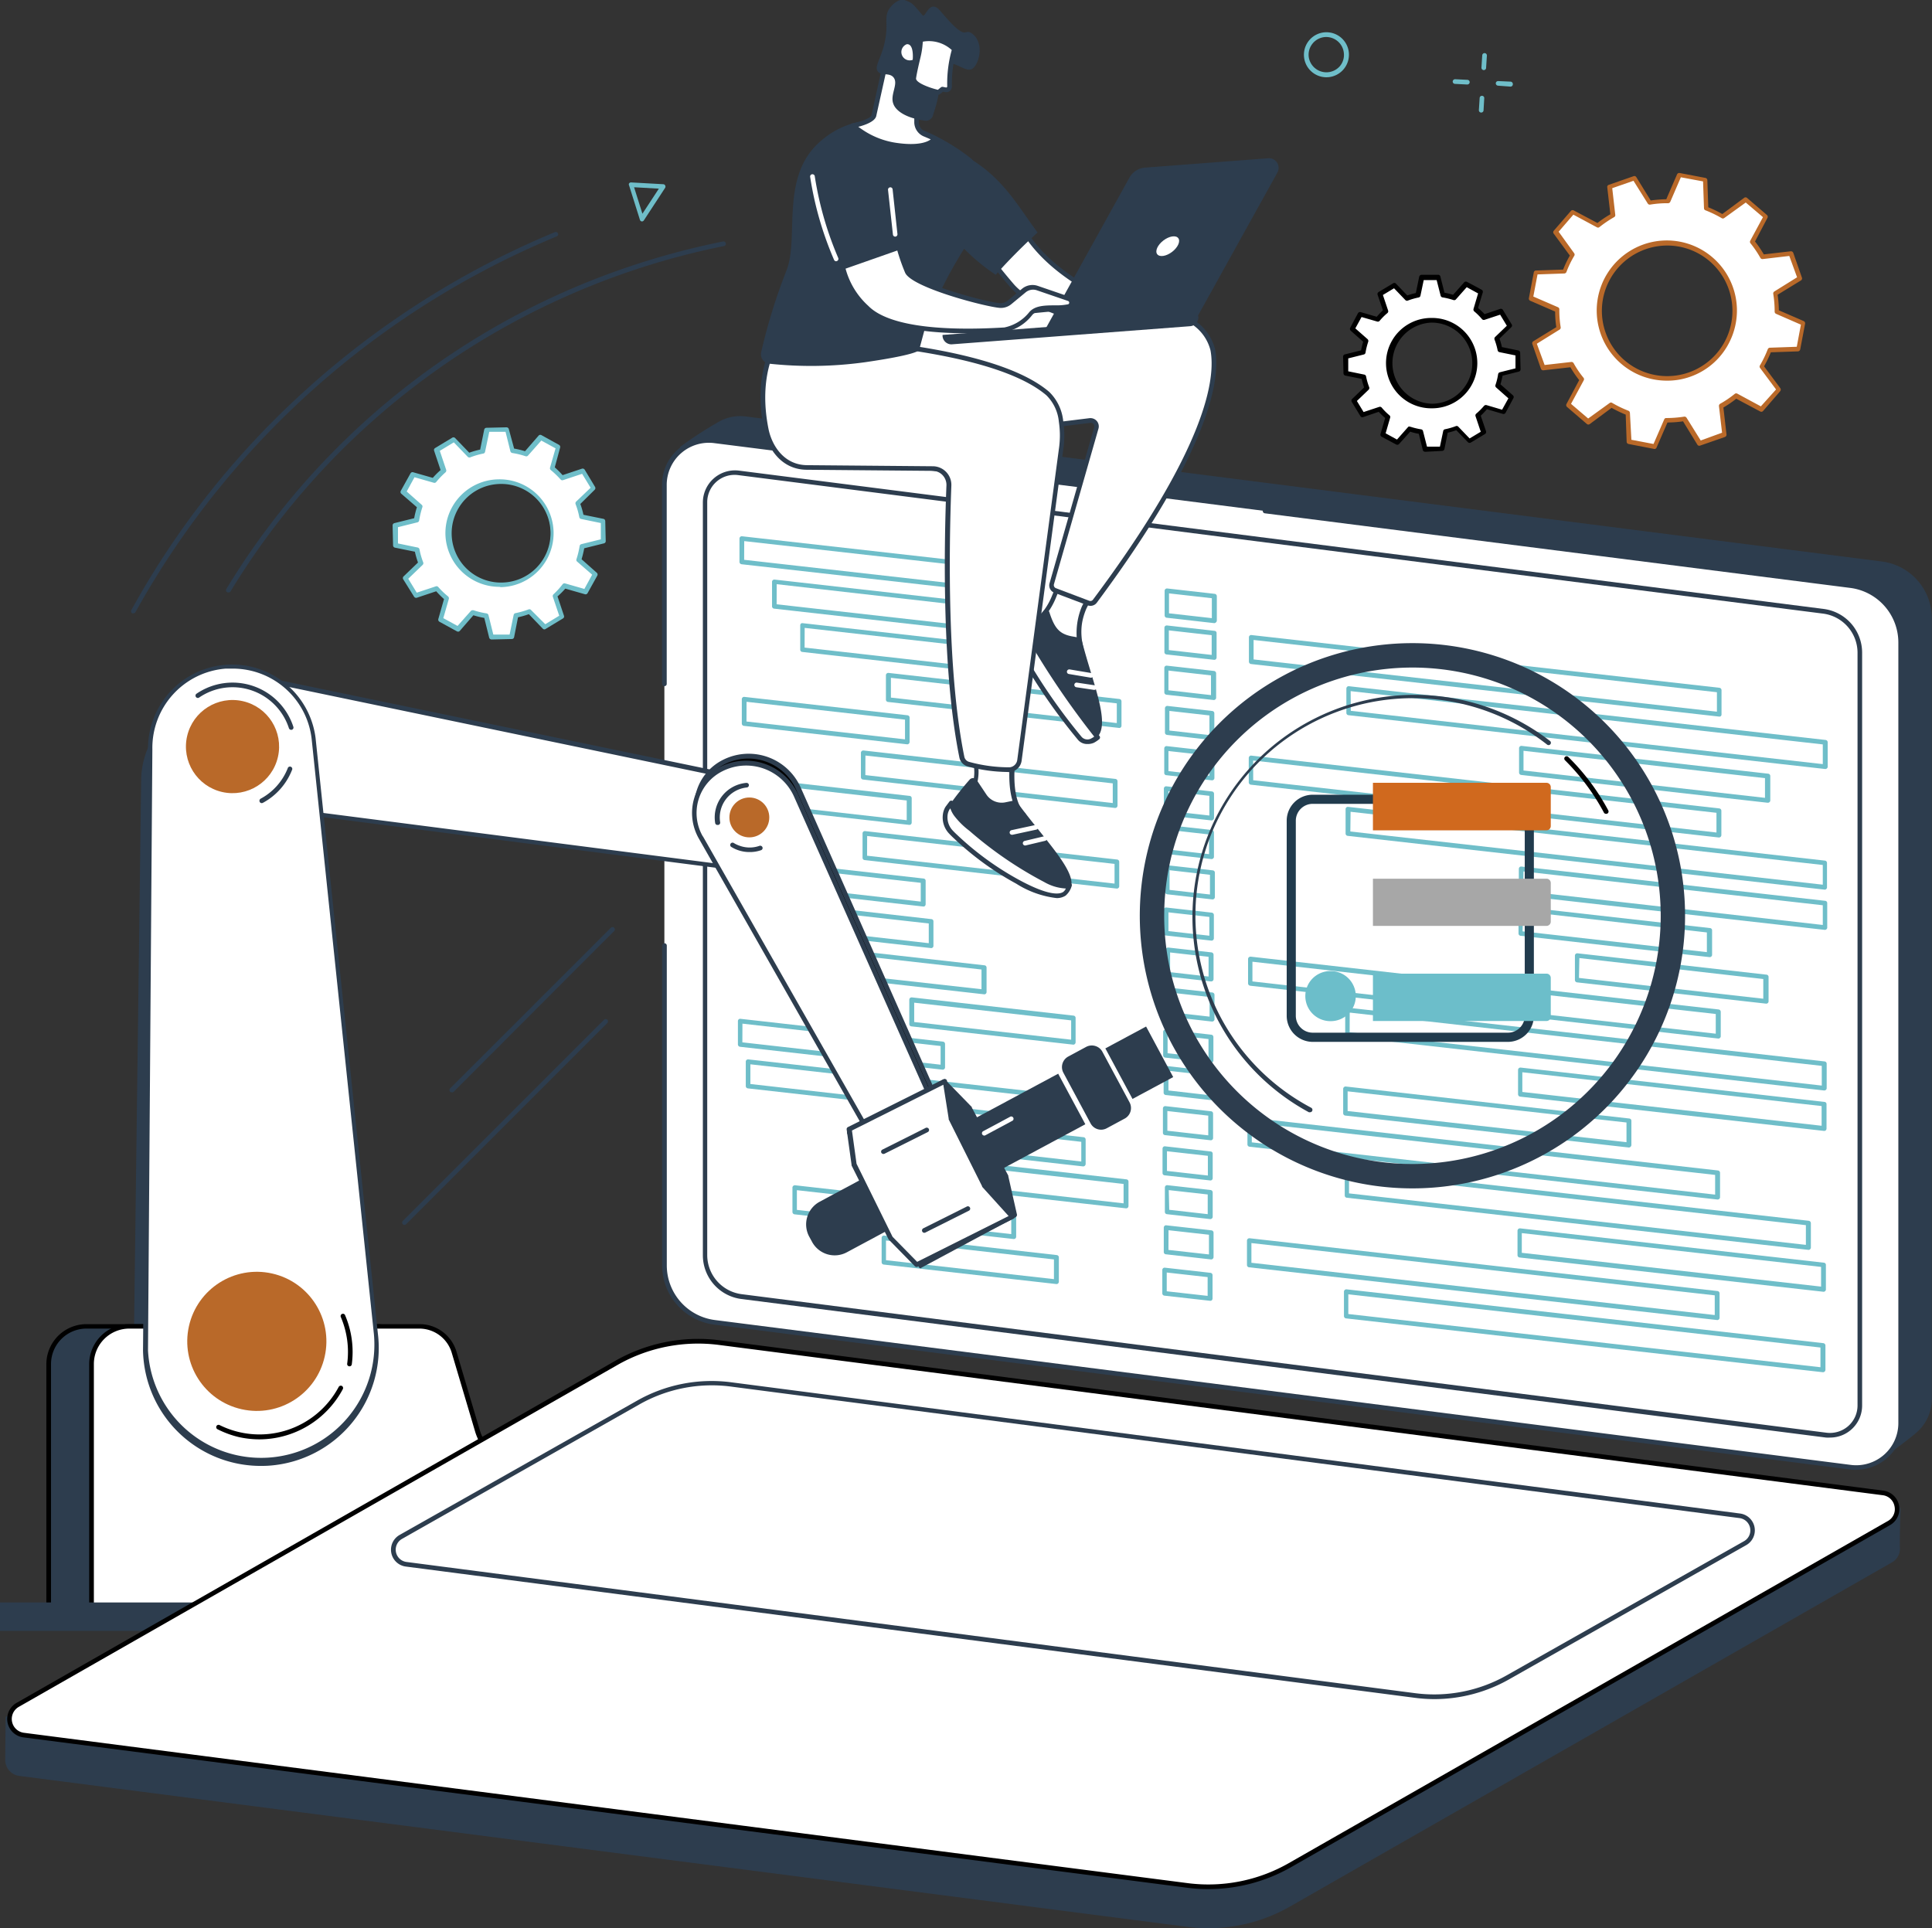 <svg xmlns="http://www.w3.org/2000/svg" width="248.02" height="247.55" viewBox="0 0 248.02 247.55"><rect x="0" y="0" width="248.02" height="247.55" fill="#333333" stroke="none"/><defs><style>      .cls-1 {        fill: #fff;      }      .cls-2 {        fill: #6fbec9;      }      .cls-3 {        fill: #b96929;      }      .cls-4 {        fill: #2d3d4e;      }      .cls-5 {        fill: #213b4d;      }      .cls-6 {        fill: #6cbeca;      }      .cls-7 {        fill: #a7a7a7;      }      .cls-8 {        fill: #d0691e;      }    </style></defs><g id="Layer_2" data-name="Layer 2"><g id="Layer_1-2" data-name="Layer 1"><g id="Automation_testing" data-name="Automation testing"><g><path class="cls-1" d="M50.75,67.45,50.81,70l2.75.56a11,11,0,0,0,.5,1.72l-2,2,1.33,2.2L56,75.56a10.77,10.77,0,0,0,1.29,1.24l-.78,2.7,2.26,1.24,1.86-2.1a11.47,11.47,0,0,0,1.75.43l.67,2.73,2.58-.06L66.23,79a10.11,10.11,0,0,0,1.73-.5l2,2,2.2-1.33-.89-2.67a11.61,11.61,0,0,0,1.24-1.29l2.7.78,1.25-2.26L74.3,71.89a11.06,11.06,0,0,0,.43-1.74l2.73-.68L77.4,66.9l-2.75-.56a11,11,0,0,0-.5-1.72l2-2-1.34-2.2-2.67.89a10.8,10.8,0,0,0-1.29-1.24l.78-2.7L69.4,56.18l-1.86,2.1a11.18,11.18,0,0,0-1.75-.43l-.67-2.73-2.58.06L62,57.93a10.11,10.11,0,0,0-1.73.5l-1.94-2L56.1,57.73,57,60.4a11.61,11.61,0,0,0-1.24,1.29l-2.7-.78-1.24,2.26L53.91,65a11.06,11.06,0,0,0-.43,1.74ZM64,61.84a6.62,6.62,0,1,1-6.5,6.76A6.63,6.63,0,0,1,64,61.84Z"></path><path class="cls-2" d="M63.09,82.1a.32.32,0,0,1-.29-.23l-.63-2.54a10.59,10.59,0,0,1-1.4-.34l-1.74,2a.29.29,0,0,1-.36.07l-2.26-1.24a.31.31,0,0,1-.14-.35L57,76.91a10.94,10.94,0,0,1-1-1l-2.49.83a.31.31,0,0,1-.35-.13L51.78,74.4a.31.31,0,0,1,0-.37l1.88-1.81a11.81,11.81,0,0,1-.4-1.39l-2.56-.52a.3.3,0,0,1-.24-.29l-.06-2.57a.3.3,0,0,1,.23-.29l2.54-.63a11.17,11.17,0,0,1,.35-1.41l-2-1.73a.3.3,0,0,1-.07-.37l1.25-2.25a.29.29,0,0,1,.34-.14l2.52.72a9.83,9.83,0,0,1,1-1l-.83-2.48a.29.29,0,0,1,.13-.35l2.2-1.33a.3.3,0,0,1,.37.05l1.81,1.88a10.73,10.73,0,0,1,1.4-.4l.52-2.56a.3.3,0,0,1,.29-.24l2.57-.06a.31.31,0,0,1,.3.23L66,57.59a10.59,10.59,0,0,1,1.4.34l1.74-2a.29.29,0,0,1,.36-.07l2.26,1.25a.31.31,0,0,1,.15.34L71.22,60a10.94,10.94,0,0,1,1,1l2.49-.83a.31.31,0,0,1,.35.13l1.33,2.21a.3.3,0,0,1-.05.37L74.5,64.7a10.16,10.16,0,0,1,.4,1.39l2.56.52a.3.3,0,0,1,.24.29l.06,2.57a.29.29,0,0,1-.23.29L75,70.39a13.17,13.17,0,0,1-.34,1.41l1.95,1.73a.3.3,0,0,1,.07.37l-1.25,2.25a.29.29,0,0,1-.34.14l-2.52-.72a9.83,9.83,0,0,1-1,1l.83,2.48a.29.29,0,0,1-.13.35l-2.2,1.33a.28.28,0,0,1-.37,0l-1.81-1.88a11,11,0,0,1-1.39.4L66,81.8a.29.29,0,0,1-.28.24l-2.58.06Zm-2.42-3.76.1,0a10.42,10.42,0,0,0,1.69.41.31.31,0,0,1,.25.23l.62,2.49,2.09,0,.52-2.52a.29.29,0,0,1,.23-.23,11.59,11.59,0,0,0,1.68-.48.28.28,0,0,1,.32.07L70,80.14l1.79-1.09-.82-2.44a.32.32,0,0,1,.09-.32A10.21,10.21,0,0,0,72.23,75a.3.3,0,0,1,.31-.1l2.48.71,1-1.83L74.1,72.11A.28.28,0,0,1,74,71.8a10.8,10.8,0,0,0,.41-1.7.3.3,0,0,1,.22-.24l2.5-.62,0-2.09-2.52-.52a.3.3,0,0,1-.24-.23,9.52,9.52,0,0,0-.48-1.68.31.31,0,0,1,.07-.32l1.86-1.78-1.09-1.79-2.44.81a.29.29,0,0,1-.32-.08,11.07,11.07,0,0,0-1.26-1.21.31.31,0,0,1-.1-.31l.71-2.48-1.83-1-1.71,1.93a.29.29,0,0,1-.32.08,10.42,10.42,0,0,0-1.69-.41.31.31,0,0,1-.25-.23l-.62-2.49-2.09,0L62.27,58a.28.28,0,0,1-.23.23,10.19,10.19,0,0,0-1.68.49.3.3,0,0,1-.32-.08l-1.78-1.85-1.8,1.09.82,2.44a.32.32,0,0,1-.09.32A11,11,0,0,0,56,61.88a.29.29,0,0,1-.31.1l-2.48-.71-1,1.83,1.93,1.71a.28.28,0,0,1,.08.31,10.8,10.8,0,0,0-.41,1.7.3.3,0,0,1-.22.24l-2.5.62,0,2.09,2.52.52a.3.3,0,0,1,.24.23,9.52,9.52,0,0,0,.48,1.68.31.31,0,0,1-.07.32L52.41,74.3l1.09,1.79,2.44-.81a.29.29,0,0,1,.32.08,10.27,10.27,0,0,0,1.26,1.21.32.32,0,0,1,.1.32l-.71,2.47,1.83,1,1.71-1.93A.32.32,0,0,1,60.67,78.34Zm3.44-3a6.93,6.93,0,0,1-6.93-6.78A6.91,6.91,0,0,1,64,61.54a6.92,6.92,0,1,1,.29,13.84ZM64,62.14a6.33,6.33,0,0,0,.14,12.65h.13A6.33,6.33,0,1,0,64,62.14Z"></path></g><g><g><path class="cls-1" d="M172.69,45.74l0,2.13,2.3.47a7.8,7.8,0,0,0,.41,1.43l-1.68,1.62,1.1,1.83,2.22-.74a8.77,8.77,0,0,0,1.08,1l-.65,2.24,1.87,1L180.93,55a8.76,8.76,0,0,0,1.45.35l.56,2.27,2.14,0,.47-2.29a9.78,9.78,0,0,0,1.43-.41l1.62,1.68,1.83-1.11-.74-2.22a7.45,7.45,0,0,0,1-1.07l2.25.65L194,51l-1.75-1.55a8.78,8.78,0,0,0,.36-1.45l2.27-.56,0-2.14-2.29-.46a8.41,8.41,0,0,0-.41-1.43l1.68-1.62-1.11-1.83-2.21.74a8.77,8.77,0,0,0-1.08-1l.65-2.25-1.88-1-1.54,1.75a8.06,8.06,0,0,0-1.45-.35l-.57-2.27-2.14,0L182,37.83a9.56,9.56,0,0,0-1.44.41L179,36.56l-1.84,1.11.74,2.21a9.58,9.58,0,0,0-1,1.08l-2.24-.65-1,1.87,1.75,1.55a9.89,9.89,0,0,0-.35,1.45Zm11-4.66a5.5,5.5,0,1,1-5.4,5.61A5.5,5.5,0,0,1,183.67,41.08Z"></path><path d="M182.94,58a.31.31,0,0,1-.29-.23l-.51-2.08a6.91,6.91,0,0,1-1.11-.27L179.61,57a.31.31,0,0,1-.37.07l-1.87-1a.3.3,0,0,1-.15-.35l.6-2.06a8.82,8.82,0,0,1-.83-.79l-2,.68a.29.29,0,0,1-.35-.13l-1.11-1.83a.3.3,0,0,1,.05-.37l1.54-1.48a9.36,9.36,0,0,1-.32-1.1l-2.1-.42a.3.3,0,0,1-.23-.29l-.05-2.14a.29.29,0,0,1,.23-.29l2.08-.52a10,10,0,0,1,.27-1.11l-1.6-1.41a.31.31,0,0,1-.07-.37l1-1.88a.31.31,0,0,1,.35-.14l2.06.6a10.33,10.33,0,0,1,.79-.83l-.68-2a.3.3,0,0,1,.13-.35l1.83-1.1a.29.29,0,0,1,.37,0l1.48,1.54a10.57,10.57,0,0,1,1.1-.31l.43-2.1a.32.32,0,0,1,.29-.24l2.14,0a.28.28,0,0,1,.29.23l.52,2.07a10,10,0,0,1,1.11.27l1.42-1.6a.3.3,0,0,1,.37-.06l1.87,1a.3.3,0,0,1,.15.35l-.6,2a10.33,10.33,0,0,1,.83.79l2-.67a.29.29,0,0,1,.35.12l1.11,1.83a.3.3,0,0,1,0,.37l-1.54,1.49a9.75,9.75,0,0,1,.31,1.09l2.1.43a.3.3,0,0,1,.24.29l.05,2.14a.29.29,0,0,1-.23.29l-2.08.52a10.56,10.56,0,0,1-.27,1.11l1.6,1.41a.29.29,0,0,1,.06.37l-1,1.87a.3.3,0,0,1-.34.15l-2.06-.6a10.33,10.33,0,0,1-.79.83l.68,2a.31.31,0,0,1-.13.35l-1.83,1.1a.3.3,0,0,1-.37-.05l-1.49-1.54a7.77,7.77,0,0,1-1.1.32l-.42,2.1a.32.32,0,0,1-.29.24L183,58Zm-2-3.22.1,0a9.23,9.23,0,0,0,1.4.34.29.29,0,0,1,.24.22l.51,2,1.66,0,.42-2a.28.28,0,0,1,.23-.23,8.92,8.92,0,0,0,1.39-.4.28.28,0,0,1,.32.07l1.45,1.51,1.43-.86-.67-2a.3.3,0,0,1,.09-.32,8.83,8.83,0,0,0,1-1,.32.32,0,0,1,.32-.1l2,.59.81-1.46-1.57-1.39a.3.3,0,0,1-.09-.32,7.84,7.84,0,0,0,.34-1.39.31.31,0,0,1,.23-.25l2-.5,0-1.66-2.06-.42a.3.3,0,0,1-.23-.23,8.92,8.92,0,0,0-.4-1.39.31.31,0,0,1,.07-.32l1.51-1.45-.86-1.42-2,.66a.3.3,0,0,1-.32-.08,8.19,8.19,0,0,0-1-1,.31.31,0,0,1-.1-.31l.59-2-1.46-.8-1.39,1.57a.3.3,0,0,1-.32.08,9.23,9.23,0,0,0-1.4-.34.3.3,0,0,1-.24-.22l-.51-2-1.66,0-.42,2a.29.29,0,0,1-.23.23,8.92,8.92,0,0,0-1.39.4.29.29,0,0,1-.32-.07l-1.45-1.51-1.43.86.67,2a.3.3,0,0,1-.09.32,7.51,7.51,0,0,0-1,1,.3.3,0,0,1-.32.09l-2-.58-.8,1.46,1.57,1.38a.32.32,0,0,1,.09.32,9.25,9.25,0,0,0-.35,1.4.29.29,0,0,1-.22.25l-2,.5,0,1.66,2.05.42a.3.3,0,0,1,.24.23,8,8,0,0,0,.4,1.39.32.32,0,0,1-.07.32l-1.51,1.45.86,1.42,2-.66a.3.3,0,0,1,.32.08,7.58,7.58,0,0,0,1,1,.28.28,0,0,1,.09.31l-.58,2,1.46.8,1.39-1.57A.32.32,0,0,1,180.93,54.74Zm2.85-2.36a5.8,5.8,0,0,1-.12-11.6h.12a5.8,5.8,0,0,1,.12,11.6Zm-.1-11a5.21,5.21,0,0,0,.1,10.41h.11a5.15,5.15,0,0,0,3.66-1.6,5.21,5.21,0,0,0-3.87-8.81Z"></path></g><g><path class="cls-1" d="M197,44.06l1.12,3.18,3.66-.42a13.79,13.79,0,0,0,1.32,1.94L201.36,52l2.55,2.2,3-2.2A14.24,14.24,0,0,0,209,53l.13,3.68,3.31.63L213.89,54a15.37,15.37,0,0,0,2.34-.18l2,3.12,3.18-1.11L221,52.14a13.79,13.79,0,0,0,1.94-1.32l3.25,1.73,2.2-2.56-2.2-3a13.67,13.67,0,0,0,1-2.11l3.68-.13.63-3.31L228.1,40a15.6,15.6,0,0,0-.18-2.35l3.12-2-1.11-3.18-3.66.42A13.79,13.79,0,0,0,225,31l1.73-3.25-2.56-2.2-3,2.19a14.6,14.6,0,0,0-2.11-1l-.13-3.69-3.31-.62-1.47,3.37a14.27,14.27,0,0,0-2.34.18l-2-3.12L206.67,24l.42,3.66a14.5,14.5,0,0,0-2,1.32l-3.25-1.73-2.2,2.56,2.2,3a14.24,14.24,0,0,0-1,2.12l-3.68.13-.63,3.31,3.38,1.46a13.18,13.18,0,0,0,.18,2.34ZM211.15,31.7a8.68,8.68,0,1,1-5.33,11.05A8.67,8.67,0,0,1,211.15,31.7Z"></path><path class="cls-3" d="M212.43,57.64h-.06L209.06,57a.3.3,0,0,1-.24-.29l-.12-3.48a15,15,0,0,1-1.81-.87l-2.8,2.08a.3.3,0,0,1-.37,0l-2.56-2.2a.31.31,0,0,1-.07-.36l1.64-3.08a13.72,13.72,0,0,1-1.13-1.65l-3.46.39a.3.3,0,0,1-.32-.19l-1.11-3.19a.31.31,0,0,1,.13-.35L199.79,42a13.57,13.57,0,0,1-.15-2l-3.2-1.39a.3.3,0,0,1-.17-.33l.63-3.31a.28.28,0,0,1,.28-.24l3.49-.12a12.93,12.93,0,0,1,.86-1.8L199.46,30a.29.29,0,0,1,0-.37l2.2-2.55A.29.29,0,0,1,202,27l3.07,1.63a13.77,13.77,0,0,1,1.66-1.12l-.4-3.47a.28.28,0,0,1,.2-.31l3.18-1.11a.29.29,0,0,1,.35.12l1.85,3a15.11,15.11,0,0,1,2-.16l1.38-3.19a.31.31,0,0,1,.33-.18l3.31.63a.31.31,0,0,1,.25.28l.12,3.49a14.91,14.91,0,0,1,1.8.87l2.8-2.08a.3.3,0,0,1,.37,0l2.56,2.2a.31.31,0,0,1,.07.37L225.3,31a14.69,14.69,0,0,1,1.13,1.66l3.46-.4a.32.32,0,0,1,.32.2l1.11,3.18a.3.3,0,0,1-.12.36l-3,1.84a15.11,15.11,0,0,1,.16,2l3.19,1.38a.32.32,0,0,1,.18.33l-.63,3.32a.32.32,0,0,1-.28.24l-3.49.12a14.91,14.91,0,0,1-.87,1.8l2.08,2.8a.32.32,0,0,1,0,.38l-2.2,2.55a.3.3,0,0,1-.37.07l-3.08-1.64a13.72,13.72,0,0,1-1.65,1.13l.4,3.46a.32.32,0,0,1-.2.32l-3.19,1.11a.29.29,0,0,1-.35-.12l-1.84-3a13.57,13.57,0,0,1-2,.15l-1.39,3.2A.28.28,0,0,1,212.43,57.64Zm-3-1.18,2.84.54,1.37-3.15a.27.27,0,0,1,.27-.18,15,15,0,0,0,2.3-.18.31.31,0,0,1,.3.14l1.82,2.92,2.74-1-.4-3.42a.31.31,0,0,1,.15-.29,13.48,13.48,0,0,0,1.9-1.29.31.31,0,0,1,.33,0l3,1.62L228,50l-2.06-2.77a.3.3,0,0,1,0-.33,14.55,14.55,0,0,0,1-2.07.3.3,0,0,1,.27-.19l3.45-.12.53-2.84L228,40.29a.31.31,0,0,1-.18-.28,13.76,13.76,0,0,0-.18-2.29.3.3,0,0,1,.14-.3l2.92-1.82-1-2.74-3.42.4a.31.31,0,0,1-.29-.15,13.48,13.48,0,0,0-1.29-1.9.31.31,0,0,1,0-.33l1.62-3L224.11,26,221.34,28a.29.29,0,0,1-.33,0,14.61,14.61,0,0,0-2.07-1,.28.28,0,0,1-.19-.26l-.12-3.45-2.85-.53-1.36,3.15a.31.31,0,0,1-.28.18H214a13.33,13.33,0,0,0-2.17.18.3.3,0,0,1-.3-.14l-1.83-2.92-2.73.95.39,3.42a.29.29,0,0,1-.15.3,14.75,14.75,0,0,0-1.9,1.29.29.29,0,0,1-.33,0l-3-1.61-1.89,2.19,2,2.77a.3.3,0,0,1,0,.33,12.75,12.75,0,0,0-1,2.07.31.31,0,0,1-.27.19l-3.44.12-.54,2.84,3.16,1.37a.29.29,0,0,1,.18.27,13.78,13.78,0,0,0,.17,2.3.3.3,0,0,1-.13.3l-2.93,1.82,1,2.73,3.42-.39a.32.32,0,0,1,.3.15,12.68,12.68,0,0,0,1.29,1.9.3.3,0,0,1,0,.33l-1.62,3,2.2,1.88,2.77-2a.27.27,0,0,1,.32,0,14.55,14.55,0,0,0,2.07,1,.31.31,0,0,1,.2.27ZM214,48.87a9,9,0,1,1,8.08-5.08A8.89,8.89,0,0,1,217,48.36,8.68,8.68,0,0,1,214,48.87ZM211.25,32a8.38,8.38,0,1,0,10.68,5.14A8.36,8.36,0,0,0,211.25,32Z"></path></g></g><g><path class="cls-4" d="M51.93,157.26a.3.3,0,0,1-.22-.51l25.83-25.83a.32.32,0,0,1,.43,0,.31.31,0,0,1,0,.42L52.14,157.17A.3.3,0,0,1,51.93,157.26Z"></path><path class="cls-4" d="M58,140.24a.32.32,0,0,1-.21-.08.3.3,0,0,1,0-.43l20.66-20.65a.3.3,0,0,1,.42.42L58.25,140.16A.32.32,0,0,1,58,140.24Z"></path></g><g><g><path class="cls-4" d="M29.32,76.06a.29.29,0,0,1-.26-.45A96.42,96.42,0,0,1,70.42,38.39,98,98,0,0,1,92.83,31a.31.31,0,0,1,.35.24.3.3,0,0,1-.24.35,96.89,96.89,0,0,0-22.27,7.38,95.84,95.84,0,0,0-41.1,37A.3.3,0,0,1,29.32,76.06Z"></path><path class="cls-4" d="M17.12,78.74a.32.32,0,0,1-.14,0,.3.3,0,0,1-.12-.41A108.64,108.64,0,0,1,39.32,50,111.15,111.15,0,0,1,71.24,29.8a.31.31,0,0,1,.39.16.3.3,0,0,1-.16.39A109.89,109.89,0,0,0,17.39,78.59.31.31,0,0,1,17.12,78.74Z"></path><path class="cls-2" d="M82.4,28.43h0a.29.29,0,0,1-.25-.21l-1.39-4.41a.29.29,0,0,1,0-.27.32.32,0,0,1,.25-.12l4.13.23a.28.28,0,0,1,.25.16.32.32,0,0,1,0,.3L82.65,28.3A.31.31,0,0,1,82.4,28.43Zm-1-4.39,1.07,3.4,2.11-3.22Z"></path></g><path class="cls-2" d="M170.28,9.92a2.89,2.89,0,1,1,2.88-3.14,2.9,2.9,0,0,1-2.63,3.13ZM168,7.23a2.29,2.29,0,0,0,4,1.27,2.23,2.23,0,0,0,.52-1.66,2.28,2.28,0,0,0-2.47-2.08A2.28,2.28,0,0,0,168,7.23Z"></path><g><path class="cls-2" d="M193.91,11.12h0L192.31,11a.31.31,0,0,1-.29-.31.3.3,0,0,1,.32-.28l1.58.07a.31.31,0,0,1,.29.32A.3.3,0,0,1,193.91,11.12Z"></path><path class="cls-2" d="M188.36,10.85h0l-1.58-.08a.3.3,0,0,1-.29-.31.31.31,0,0,1,.31-.29l1.59.08a.3.3,0,0,1,.28.31A.31.31,0,0,1,188.36,10.85Z"></path><path class="cls-2" d="M190.46,9h0a.31.31,0,0,1-.28-.32l.1-1.56a.3.3,0,0,1,.6,0l-.1,1.56A.3.3,0,0,1,190.46,9Z"></path><path class="cls-2" d="M190.13,14.45h0a.3.3,0,0,1-.28-.31l.1-1.56a.29.29,0,0,1,.31-.28.29.29,0,0,1,.28.31l-.09,1.56A.3.3,0,0,1,190.13,14.45Z"></path></g></g><g><g><g><path class="cls-4" d="M47,175.43a14.84,14.84,0,1,1-29.56,2.1l1-77.33A10.5,10.5,0,0,1,39.3,98.71Z"></path><path class="cls-4" d="M32.26,192.37a15.14,15.14,0,0,1-15.14-14.83l1-77.35A10.8,10.8,0,0,1,39.6,98.67l7.67,76.72a15.14,15.14,0,0,1-13.86,16.94C33,192.36,32.64,192.37,32.26,192.37ZM28.9,89.78c-.27,0-.53,0-.8,0a10.23,10.23,0,0,0-9.42,10.38l-1,77.35a14.54,14.54,0,1,0,29-2.08h0L39,98.74A10.19,10.19,0,0,0,28.9,89.78Z"></path></g><g><g><path class="cls-4" d="M62,188.34a6.46,6.46,0,0,1-6.21-4.66l-3-10.1a4.62,4.62,0,0,0-4.43-3.32H11.09a4.85,4.85,0,0,0-4.84,4.85v33.38H69.93V193.18a4.85,4.85,0,0,0-4.85-4.84Z"></path><path d="M69.93,208.79H6.25a.29.29,0,0,1-.3-.3V175.11A5.15,5.15,0,0,1,11.09,170h37.3a4.93,4.93,0,0,1,4.71,3.53l3,10.11A6.22,6.22,0,0,0,62,188h3.09a5.15,5.15,0,0,1,5.15,5.14v15.31A.3.3,0,0,1,69.93,208.79Zm-63.38-.6H69.63v-15a4.55,4.55,0,0,0-4.55-4.54H62a6.8,6.8,0,0,1-6.5-4.87l-3-10.11a4.34,4.34,0,0,0-4.14-3.1H11.09a4.55,4.55,0,0,0-4.54,4.55Z"></path></g><g><path class="cls-1" d="M67.49,188.34a6.46,6.46,0,0,1-6.21-4.66l-3-10.1a4.62,4.62,0,0,0-4.43-3.32H16.59a4.85,4.85,0,0,0-4.84,4.85v33.38H75.43V193.18a4.85,4.85,0,0,0-4.85-4.84Z"></path><path d="M75.43,208.79H11.75a.29.29,0,0,1-.3-.3V175.11A5.15,5.15,0,0,1,16.59,170h37.3a4.93,4.93,0,0,1,4.71,3.53l3,10.11A6.22,6.22,0,0,0,67.49,188h3.09a5.15,5.15,0,0,1,5.15,5.14v15.31A.3.3,0,0,1,75.43,208.79Zm-63.38-.6H75.13v-15a4.55,4.55,0,0,0-4.55-4.54H67.49a6.8,6.8,0,0,1-6.5-4.87l-3-10.11a4.34,4.34,0,0,0-4.14-3.1H16.59a4.55,4.55,0,0,0-4.54,4.55Z"></path></g><circle class="cls-1" cx="70.38" cy="193.79" r="2.63"></circle><rect class="cls-4" y="205.73" width="81.85" height="3.65"></rect></g></g><g><g><path class="cls-4" d="M242,187,95.75,166.66a7.34,7.34,0,0,1-6.43-7.29l-2-102A50.21,50.21,0,0,1,92.54,54a5.64,5.64,0,0,1,3.22-.53L241.6,72.09A7.35,7.35,0,0,1,248,79.38V179.59a5.71,5.71,0,0,1-2.08,4.42C244.77,185,242,187,242,187Z"></path><path class="cls-1" d="M237.55,188.36,91.72,169.76a7.35,7.35,0,0,1-6.43-7.29V62.26a5.72,5.72,0,0,1,6.44-5.67l145.84,18.6A7.35,7.35,0,0,1,244,82.48V182.69A5.71,5.71,0,0,1,237.55,188.36Z"></path><g><path class="cls-1" d="M234.46,184.23,95.2,166.47a5.34,5.34,0,0,1-4.67-5.3V64.51a3.82,3.82,0,0,1,4.3-3.79L234.08,78.48a5.35,5.35,0,0,1,4.68,5.3v96.66A3.82,3.82,0,0,1,234.46,184.23Z"></path><path class="cls-4" d="M234.94,184.56a4.41,4.41,0,0,1-.52,0L95.17,166.77a5.66,5.66,0,0,1-4.94-5.6V64.51a4.13,4.13,0,0,1,4.64-4.09L234.12,78.18a5.66,5.66,0,0,1,4.93,5.6v96.66a4.11,4.11,0,0,1-4.11,4.12Zm-.45-.62a3.57,3.57,0,0,0,2.77-.85,3.53,3.53,0,0,0,1.2-2.65V83.78a5.07,5.07,0,0,0-4.41-5L94.79,61a3.51,3.51,0,0,0-4,3.49v96.66a5.07,5.07,0,0,0,4.41,5Z"></path></g><path class="cls-4" d="M238.28,188.71a6.33,6.33,0,0,1-.76-.05L91.68,170.06A7.68,7.68,0,0,1,85,162.47V121.4a.31.31,0,0,1,.3-.3.3.3,0,0,1,.3.3v41.07a7.07,7.07,0,0,0,6.17,7l145.83,18.6a5.41,5.41,0,0,0,6.1-5.38V82.48a7.07,7.07,0,0,0-6.16-7L162.37,65.9a.3.3,0,0,1-.26-.34.29.29,0,0,1,.33-.25l75.17,9.58a7.67,7.67,0,0,1,6.68,7.59V182.69a6,6,0,0,1-6,6Z"></path><path class="cls-4" d="M85.29,88.09a.3.3,0,0,1-.3-.3V62.26a6,6,0,0,1,6.78-6l34.34,4.38a.3.3,0,0,1,.26.34.3.3,0,0,1-.33.26L91.69,56.89a5.41,5.41,0,0,0-6.1,5.37V87.79A.29.29,0,0,1,85.29,88.09Z"></path></g><g><path class="cls-4" d="M152.47,247.38,2.49,228a2.07,2.07,0,0,1-1.82-2.12c0-.68.06-5.45.06-5.45L80,175.13a22.67,22.67,0,0,1,13.65-2.57l148.09,19.11a2.51,2.51,0,0,1,2,1.52l.24.56s-.13,4-.08,4.91a2,2,0,0,1-1,1.91l-77.32,44.21A21.06,21.06,0,0,1,152.47,247.38Z"></path><g><path class="cls-1" d="M152.47,242.06,3,222.76a2.09,2.09,0,0,1-.77-3.88L79.15,175a21.08,21.08,0,0,1,13.12-2.6l149.45,19.31a2.08,2.08,0,0,1,.77,3.87l-76.9,43.92A21,21,0,0,1,152.47,242.06Z"></path><path d="M155.12,242.53a20,20,0,0,1-2.68-.17L3,223.05a2.38,2.38,0,0,1-.87-4.43L79,174.7a21.48,21.48,0,0,1,13.3-2.64l149.45,19.31a2.38,2.38,0,0,1,.88,4.43l-76.9,43.92A21.43,21.43,0,0,1,155.12,242.53Zm-2.61-.76a20.82,20.82,0,0,0,12.93-2.57l76.9-43.92a1.73,1.73,0,0,0,.87-1.89,1.75,1.75,0,0,0-1.53-1.43L92.23,172.66a20.9,20.9,0,0,0-12.93,2.56L2.4,219.14a1.79,1.79,0,0,0,.66,3.32Z"></path></g><g><path class="cls-1" d="M181.73,217.69,52.14,200.82a1.88,1.88,0,0,1-.69-3.5l30.47-17.23a19.06,19.06,0,0,1,11.85-2.35l129.59,16.87a1.88,1.88,0,0,1,.69,3.5l-30.47,17.23A19.06,19.06,0,0,1,181.73,217.69Z"></path><path class="cls-4" d="M184.12,218.14a19.54,19.54,0,0,1-2.42-.16h0L52.1,201.12a2.18,2.18,0,0,1-.8-4.06l30.47-17.23a19.4,19.4,0,0,1,12-2.38l129.6,16.86a2.18,2.18,0,0,1,.8,4.06L193.73,215.6A19.53,19.53,0,0,1,184.12,218.14Zm-2.35-.75a18.88,18.88,0,0,0,11.66-2.31l30.48-17.23a1.59,1.59,0,0,0-.59-2.95L93.73,178a18.88,18.88,0,0,0-11.66,2.31L51.59,197.58a1.59,1.59,0,0,0,.59,2.95Z"></path></g></g><g><g><path class="cls-2" d="M220.71,92h0L160.6,85.25a.31.31,0,0,1-.27-.3l0-3.13a.28.28,0,0,1,.1-.22.27.27,0,0,1,.23-.07l60.07,6.77a.31.31,0,0,1,.27.3v3.13a.29.29,0,0,1-.1.22A.32.32,0,0,1,220.71,92Zm-59.78-7.34,59.48,6.71V88.87l-59.48-6.71Z"></path><path class="cls-2" d="M234.32,98.73h0l-61.21-6.91a.3.3,0,0,1-.27-.3V88.39a.32.32,0,0,1,.1-.22.3.3,0,0,1,.24-.07L234.37,95a.3.3,0,0,1,.26.3v3.13a.29.29,0,0,1-.1.22A.32.32,0,0,1,234.32,98.73Zm-60.91-7.47L234,98.1V95.57l-60.61-6.84Z"></path><path class="cls-2" d="M226.92,103.06h0l-31.64-3.57a.31.31,0,0,1-.27-.3l0-3.13a.26.26,0,0,1,.1-.22.27.27,0,0,1,.23-.08L227,99.33a.3.3,0,0,1,.26.3v3.13a.29.29,0,0,1-.1.22A.32.32,0,0,1,226.92,103.06Zm-31.34-4.14,31,3.51V99.9l-31-3.51Z"></path><path class="cls-2" d="M220.56,133.33h0l-60.07-6.78a.31.31,0,0,1-.27-.3v-3.13a.3.3,0,0,1,.1-.22.35.35,0,0,1,.24-.08l60.07,6.78a.31.31,0,0,1,.27.3l0,3.13a.26.26,0,0,1-.1.22A.27.27,0,0,1,220.56,133.33ZM160.78,126l59.48,6.71v-2.53l-59.48-6.71Z"></path><path class="cls-2" d="M234.17,140h0l-61.21-6.91a.3.3,0,0,1-.27-.3v-3.13a.32.32,0,0,1,.1-.22.3.3,0,0,1,.24-.07l61.2,6.9a.3.3,0,0,1,.27.3v3.13a.29.29,0,0,1-.1.22A.32.32,0,0,1,234.17,140Zm-60.91-7.47,60.61,6.84v-2.53L173.27,130Z"></path><path class="cls-2" d="M234.15,145.19h0l-39-4.4a.31.31,0,0,1-.27-.3v-3.13a.32.32,0,0,1,.1-.22.31.31,0,0,1,.24-.08l39,4.41a.28.28,0,0,1,.26.29v3.13a.33.33,0,0,1-.1.23A.31.31,0,0,1,234.15,145.19Zm-38.72-5,38.42,4.34V142l-38.42-4.34Z"></path><path class="cls-2" d="M209.1,147.32h0l-36.41-4.1a.3.3,0,0,1-.26-.3v-3.13a.31.31,0,0,1,.33-.3l36.41,4.11a.29.29,0,0,1,.26.3V147a.32.32,0,0,1-.1.22A.3.3,0,0,1,209.1,147.32ZM173,142.64l35.8,4v-2.53l-35.8-4Z"></path><path class="cls-2" d="M220.65,107.52h0l-60.08-6.78a.3.3,0,0,1-.26-.3V97.31a.29.29,0,0,1,.1-.22.27.27,0,0,1,.23-.08l60.08,6.78a.3.3,0,0,1,.26.3v3.13a.32.32,0,0,1-.1.22A.32.32,0,0,1,220.65,107.52Zm-59.77-7.35,59.47,6.71v-2.53l-59.48-6.71Z"></path><path class="cls-2" d="M234.26,114.22h0L173,107.31a.3.3,0,0,1-.26-.3v-3.13a.28.28,0,0,1,.1-.22.27.27,0,0,1,.23-.07l61.21,6.9a.3.3,0,0,1,.26.3v3.13a.27.27,0,0,1-.1.22A.28.28,0,0,1,234.26,114.22Zm-60.91-7.47L234,113.58v-2.53l-60.62-6.83Z"></path><path class="cls-2" d="M219.46,122.88h0l-24.26-2.74a.3.3,0,0,1-.26-.3v-3.13a.31.31,0,0,1,.33-.3l24.26,2.74a.29.29,0,0,1,.26.3v3.13a.28.28,0,0,1-.1.22A.28.28,0,0,1,219.46,122.88Zm-24-3.31,23.66,2.67v-2.53L195.52,117Z"></path><path class="cls-2" d="M226.7,128.85h0l-24.25-2.73a.31.31,0,0,1-.27-.3v-3.13a.33.33,0,0,1,.1-.23.34.34,0,0,1,.24-.07l24.25,2.74a.29.29,0,0,1,.27.29v3.14a.32.32,0,0,1-.1.22A.31.31,0,0,1,226.7,128.85Zm-24-3.3,23.66,2.67v-2.53L202.75,123Z"></path><path class="cls-2" d="M234.24,119.38h0l-39-4.4a.3.3,0,0,1-.26-.3v-3.13a.33.33,0,0,1,.1-.23.32.32,0,0,1,.23-.07l39,4.4a.29.29,0,0,1,.26.3v3.13a.26.26,0,0,1-.1.22A.28.28,0,0,1,234.24,119.38Zm-38.71-5L234,118.75v-2.53l-38.42-4.34Z"></path><path class="cls-2" d="M220.48,154h0l-60.08-6.78a.3.3,0,0,1-.26-.3v-3.13a.27.27,0,0,1,.1-.22.31.31,0,0,1,.23-.08l60.08,6.78a.3.3,0,0,1,.26.3v3.13a.29.29,0,0,1-.1.22A.32.32,0,0,1,220.48,154Zm-59.78-7.34,59.48,6.71v-2.53l-59.48-6.71Z"></path><path class="cls-2" d="M232.13,160.46h0l-59.24-6.69a.29.29,0,0,1-.26-.3v-3.13a.28.28,0,0,1,.1-.22.27.27,0,0,1,.23-.07l59.24,6.68a.31.31,0,0,1,.27.3l0,3.13a.27.27,0,0,1-.1.22A.27.27,0,0,1,232.13,160.46Zm-58.95-7.25,58.65,6.61v-2.53l-58.65-6.61Z"></path><path class="cls-2" d="M234.07,165.84h0l-39-4.4a.3.3,0,0,1-.26-.3V158a.31.31,0,0,1,.33-.3l39,4.41a.28.28,0,0,1,.26.29v3.13a.29.29,0,0,1-.1.23A.27.27,0,0,1,234.07,165.84Zm-38.71-5,38.42,4.34v-2.53l-38.42-4.34Z"></path><path class="cls-2" d="M220.42,169.47h0l-60.08-6.77a.3.3,0,0,1-.26-.3v-3.13a.31.31,0,0,1,.33-.3l60.08,6.78a.3.3,0,0,1,.26.3v3.13a.28.28,0,0,1-.1.22A.28.28,0,0,1,220.42,169.47Zm-59.77-7.35,59.48,6.71V166.3l-59.48-6.71Z"></path><path class="cls-2" d="M234,176.17h0l-61.21-6.91a.3.3,0,0,1-.26-.3v-3.13a.3.3,0,0,1,.1-.22.32.32,0,0,1,.23-.08l61.21,6.91a.31.31,0,0,1,.27.3v3.13a.37.37,0,0,1-.1.22A.32.32,0,0,1,234,176.17Zm-60.91-7.47,60.61,6.83V173l-60.61-6.83Z"></path></g><g><path class="cls-2" d="M155.5,120.76h0l-5.86-.66a.29.29,0,0,1-.26-.3v-3a.32.32,0,0,1,.1-.22.32.32,0,0,1,.23-.07l5.85.66a.3.3,0,0,1,.27.3v3a.32.32,0,0,1-.1.22A.31.31,0,0,1,155.5,120.76ZM150,119.54l5.25.59v-2.41l-5.25-.59Z"></path><path class="cls-2" d="M155.85,84.71h0l-6.1-.69a.3.3,0,0,1-.27-.3V80.59a.32.32,0,0,1,.1-.22.34.34,0,0,1,.24-.07l6.1.69a.28.28,0,0,1,.26.29v3.14a.32.32,0,0,1-.1.22A.31.31,0,0,1,155.85,84.71Zm-5.8-1.25,5.5.62V81.55l-5.5-.62Z"></path><path class="cls-2" d="M155.87,80h0l-6.09-.69a.3.3,0,0,1-.27-.3V75.85a.29.29,0,0,1,.1-.22.3.3,0,0,1,.23-.08l6.1.69a.31.31,0,0,1,.27.3v3.13a.3.3,0,0,1-.1.22A.32.32,0,0,1,155.87,80Zm-5.8-1.26,5.5.62V76.8l-5.5-.62Z"></path><path class="cls-2" d="M155.79,89.87h0l-6.05-.68a.31.31,0,0,1-.27-.3l0-3.13a.29.29,0,0,1,.1-.23.3.3,0,0,1,.23-.07l6.05.68a.31.31,0,0,1,.27.3l0,3.13a.26.26,0,0,1-.1.22A.27.27,0,0,1,155.79,89.87ZM150,88.62l5.46.62V86.71L150,86.09Z"></path><path class="cls-2" d="M155.56,95h0l-5.75-.65a.3.3,0,0,1-.26-.3V90.93a.3.3,0,0,1,.1-.22.29.29,0,0,1,.23-.08l5.75.65a.3.3,0,0,1,.26.3v3.13a.29.29,0,0,1-.1.22A.32.32,0,0,1,155.56,95Zm-5.44-1.21,5.14.58V91.85l-5.14-.58Z"></path><path class="cls-2" d="M155.57,100.18h0l-5.85-.66a.28.28,0,0,1-.26-.29V96.08a.32.32,0,0,1,.1-.22.3.3,0,0,1,.23-.07l5.85.66a.29.29,0,0,1,.26.3v3.13a.28.28,0,0,1-.1.22A.28.28,0,0,1,155.57,100.18ZM150,99l5.25.59V97L150,96.42Z"></path><path class="cls-2" d="M155.52,105.33h0l-5.85-.66a.29.29,0,0,1-.26-.3v-3.13a.32.32,0,0,1,.1-.22.3.3,0,0,1,.23-.07l5.85.66a.29.29,0,0,1,.26.3V105a.28.28,0,0,1-.1.22A.27.27,0,0,1,155.52,105.33ZM150,104.11l5.25.59v-2.53l-5.25-.59Z"></path><path class="cls-2" d="M155.63,115.47h0l-5.8-.66a.29.29,0,0,1-.26-.3v-3.13a.32.32,0,0,1,.1-.22.32.32,0,0,1,.23-.07l5.8.65a.3.3,0,0,1,.26.3v3.13a.29.29,0,0,1-.1.22A.28.28,0,0,1,155.63,115.47Zm-5.49-1.22,5.19.59v-2.53l-5.19-.59Z"></path><path class="cls-2" d="M155.5,110.29h0l-5.54-.63a.29.29,0,0,1-.26-.3v-3.13a.28.28,0,0,1,.1-.22.3.3,0,0,1,.23-.07l5.54.62a.31.31,0,0,1,.27.3l0,3.13a.26.26,0,0,1-.1.22A.28.28,0,0,1,155.5,110.29Zm-5.23-1.19,4.94.56v-2.53l-4.95-.56Z"></path><path class="cls-2" d="M155.44,136.44h0l-5.85-.66a.29.29,0,0,1-.27-.3v-3a.33.33,0,0,1,.1-.23.33.33,0,0,1,.23-.07l5.86.66a.3.3,0,0,1,.26.3v3a.32.32,0,0,1-.1.22A.29.29,0,0,1,155.44,136.44Zm-5.55-1.22,5.25.59V133.4l-5.25-.59Z"></path><path class="cls-2" d="M155.57,131.15h0l-5.79-.66a.29.29,0,0,1-.27-.29v-3.13a.33.33,0,0,1,.1-.23.33.33,0,0,1,.23-.07l5.8.65a.31.31,0,0,1,.27.3l0,3.13a.26.26,0,0,1-.1.22A.28.28,0,0,1,155.57,131.15Zm-5.49-1.22,5.2.59V128l-5.2-.59Z"></path><path class="cls-2" d="M155.45,126h0l-5.54-.63a.28.28,0,0,1-.26-.29v-3.14a.32.32,0,0,1,.1-.22.32.32,0,0,1,.23-.07l5.54.62a.31.31,0,0,1,.27.3v3.13a.33.33,0,0,1-.1.23A.37.37,0,0,1,155.45,126Zm-5.24-1.19,4.94.56v-2.53l-4.94-.56Z"></path><path class="cls-2" d="M155.33,167h0l-5.86-.66a.3.3,0,0,1-.26-.3v-3a.32.32,0,0,1,.1-.22.32.32,0,0,1,.23-.07l5.85.66a.3.3,0,0,1,.27.3v3a.33.33,0,0,1-.1.23A.31.31,0,0,1,155.33,167Zm-5.55-1.22,5.25.59v-2.41l-5.25-.59Z"></path><path class="cls-2" d="M155.39,141.23h0l-5.75-.65a.3.3,0,0,1-.26-.3v-3.13a.31.31,0,0,1,.33-.3l5.75.65a.3.3,0,0,1,.26.3v3.13a.29.29,0,0,1-.1.22A.3.3,0,0,1,155.39,141.23ZM150,140l5.14.59v-2.54l-5.14-.58Z"></path><path class="cls-2" d="M155.4,146.39h0l-5.85-.66a.29.29,0,0,1-.26-.3V142.3a.32.32,0,0,1,.1-.22.32.32,0,0,1,.23-.07l5.85.66a.29.29,0,0,1,.26.3v3.13a.28.28,0,0,1-.1.22A.27.27,0,0,1,155.4,146.39Zm-5.54-1.22,5.25.59v-2.53l-5.25-.59Z"></path><path class="cls-2" d="M155.35,151.55h0l-5.85-.66a.29.29,0,0,1-.26-.3v-3.13a.32.32,0,0,1,.1-.22.28.28,0,0,1,.23-.07l5.85.66a.28.28,0,0,1,.26.29v3.14a.28.28,0,0,1-.1.22A.27.27,0,0,1,155.35,151.55Zm-5.54-1.22,5.25.59v-2.53l-5.25-.59Z"></path><path class="cls-2" d="M155.46,161.69h0l-5.8-.66a.29.29,0,0,1-.26-.3V157.6a.32.32,0,0,1,.1-.22.28.28,0,0,1,.23-.07l5.8.65a.3.3,0,0,1,.26.3v3.13a.3.3,0,0,1-.1.22A.28.28,0,0,1,155.46,161.69ZM150,160.47l5.2.58v-2.53l-5.19-.58Z"></path><path class="cls-2" d="M155.34,156.51h0l-5.54-.63a.29.29,0,0,1-.26-.3v-3.13a.32.32,0,0,1,.1-.22.28.28,0,0,1,.23-.07l5.54.62a.31.31,0,0,1,.27.3l0,3.13a.26.26,0,0,1-.1.22A.27.27,0,0,1,155.34,156.51Zm-5.24-1.19,4.94.56v-2.53l-5-.56Z"></path></g><g><path class="cls-2" d="M124.15,75.7h0L95.2,72.44a.31.31,0,0,1-.27-.3v-3a.32.32,0,0,1,.1-.22.3.3,0,0,1,.24-.07l28.91,3.26a.3.3,0,0,1,.27.3v3a.32.32,0,0,1-.1.22A.31.31,0,0,1,124.15,75.7ZM95.53,71.87l28.32,3.2V72.66L95.54,69.47Z"></path><path class="cls-2" d="M129.89,81.58h0L99.37,78.14a.3.3,0,0,1-.26-.3V74.71a.29.29,0,0,1,.1-.23.32.32,0,0,1,.23-.07l30.48,3.44a.3.3,0,0,1,.27.3v3.13a.32.32,0,0,1-.1.22A.32.32,0,0,1,129.89,81.58Zm-30.19-4,29.89,3.37V78.41L99.71,75Z"></path><path class="cls-2" d="M138.5,87.71h0L103,83.7a.29.29,0,0,1-.27-.29V80.27a.32.32,0,0,1,.1-.22A.34.34,0,0,1,103,80l35.51,4a.28.28,0,0,1,.26.29v3.14a.28.28,0,0,1-.1.22A.27.27,0,0,1,138.5,87.71Zm-35.21-4.57,34.92,3.94V84.55L103.3,80.61Z"></path><path class="cls-2" d="M143.71,93.46h0L114,90.12a.3.3,0,0,1-.27-.3V86.69a.29.29,0,0,1,.1-.22.3.3,0,0,1,.23-.08l29.64,3.35a.3.3,0,0,1,.27.3l0,3.13a.28.28,0,0,1-.1.22A.26.26,0,0,1,143.71,93.46Zm-29.34-3.9,29,3.27V90.3l-29-3.28Z"></path><path class="cls-2" d="M118.5,116.38h0l-23.42-2.64a.3.3,0,0,1-.27-.3v-3a.32.32,0,0,1,.1-.22.29.29,0,0,1,.23-.07l23.43,2.64a.29.29,0,0,1,.26.3v3a.33.33,0,0,1-.1.23A.29.29,0,0,1,118.5,116.38Zm-23.12-3.21,22.82,2.58v-2.41l-22.82-2.57Z"></path><path class="cls-2" d="M119.52,121.72h0l-17.13-1.93a.3.3,0,0,1-.26-.3v-3.13a.27.27,0,0,1,.1-.22.32.32,0,0,1,.23-.08L119.57,118a.28.28,0,0,1,.26.29v3.14a.28.28,0,0,1-.1.22A.27.27,0,0,1,119.52,121.72Zm-16.82-2.49,16.53,1.86v-2.53L102.7,116.7Z"></path><path class="cls-2" d="M126.31,127.65h0l-16.39-1.85a.3.3,0,0,1-.27-.3v-3.13a.32.32,0,0,1,.1-.22.28.28,0,0,1,.23-.07l16.4,1.85a.29.29,0,0,1,.27.29l0,3.14a.28.28,0,0,1-.1.22A.26.26,0,0,1,126.31,127.65Zm-16.1-2.41L126,127v-2.53l-15.8-1.78Z"></path><path class="cls-2" d="M137.81,134.12h0L117,131.77a.29.29,0,0,1-.27-.29v-3.14a.32.32,0,0,1,.1-.22.34.34,0,0,1,.24-.07l20.75,2.34a.29.29,0,0,1,.26.3v3.13a.32.32,0,0,1-.1.22A.32.32,0,0,1,137.81,134.12Zm-20.45-2.91,20.15,2.27V131l-20.15-2.27Z"></path><path class="cls-2" d="M116.47,95.56h0L95.5,93.19a.3.3,0,0,1-.27-.3V89.76a.32.32,0,0,1,.1-.22.3.3,0,0,1,.24-.07l20.94,2.36a.3.3,0,0,1,.26.3v3.13a.32.32,0,0,1-.1.22A.28.28,0,0,1,116.47,95.56ZM95.83,92.63l20.35,2.29V92.39L95.84,90.1Z"></path><path class="cls-2" d="M143.15,103.73h0l-32.36-3.65a.3.3,0,0,1-.27-.3V96.65a.29.29,0,0,1,.1-.22.3.3,0,0,1,.23-.08L143.19,100a.3.3,0,0,1,.27.3v3.13a.33.33,0,0,1-.1.23A.37.37,0,0,1,143.15,103.73Zm-32.06-4.22,31.76,3.59v-2.53L111.1,97Z"></path><path class="cls-2" d="M116.7,105.9h0l-20.94-2.36a.29.29,0,0,1-.26-.3v-3.13a.26.26,0,0,1,.1-.22.27.27,0,0,1,.23-.08l20.94,2.37a.29.29,0,0,1,.27.29v3.14a.32.32,0,0,1-.1.22A.31.31,0,0,1,116.7,105.9ZM96.05,103l20.35,2.3v-2.53l-20.35-2.3Z"></path><path class="cls-2" d="M143.37,114.08h0L111,110.42a.29.29,0,0,1-.27-.29l0-3.13a.29.29,0,0,1,.1-.23.3.3,0,0,1,.23-.07l32.36,3.65a.3.3,0,0,1,.26.3v3.13a.27.27,0,0,1-.1.22A.28.28,0,0,1,143.37,114.08Zm-32.06-4.22,31.77,3.58v-2.53l-31.76-3.58Z"></path><path class="cls-2" d="M121,137.33h0l-26-2.94a.31.31,0,0,1-.27-.3l0-3a.28.28,0,0,1,.1-.22.27.27,0,0,1,.23-.07l26,2.93a.3.3,0,0,1,.26.3v3a.27.27,0,0,1-.1.22A.28.28,0,0,1,121,137.33ZM95.3,133.82l25.45,2.87v-2.4l-25.44-2.87Z"></path><path class="cls-2" d="M138.56,144.53h0L96,139.73a.3.3,0,0,1-.26-.3V136.3a.28.28,0,0,1,.1-.22.28.28,0,0,1,.23-.07l42.52,4.79a.31.31,0,0,1,.27.3v3.13a.29.29,0,0,1-.1.22A.32.32,0,0,1,138.56,144.53Zm-42.23-5.36,41.93,4.73v-2.53l-41.93-4.73Z"></path><path class="cls-2" d="M139.06,149.75h0L114.62,147a.29.29,0,0,1-.27-.29v-3.13a.33.33,0,0,1,.1-.23.33.33,0,0,1,.23-.07L139.11,146a.3.3,0,0,1,.26.3v3.13a.33.33,0,0,1-.1.23A.35.35,0,0,1,139.06,149.75ZM115,146.43l23.81,2.69v-2.53L115,143.9Z"></path><path class="cls-2" d="M130.12,159.07h0L102,155.9a.31.31,0,0,1-.27-.3v-3.13a.29.29,0,0,1,.1-.22.31.31,0,0,1,.24-.08l28.12,3.17a.3.3,0,0,1,.26.3v3.13a.33.33,0,0,1-.1.23A.37.37,0,0,1,130.12,159.07Zm-27.82-3.74,27.52,3.11v-2.53l-27.52-3.11Z"></path><path class="cls-2" d="M144.54,155.13h0l-23.42-2.64a.29.29,0,0,1-.26-.3v-3.13a.28.28,0,0,1,.1-.22.28.28,0,0,1,.23-.07l23.42,2.64a.29.29,0,0,1,.26.3v3.13a.32.32,0,0,1-.1.22A.32.32,0,0,1,144.54,155.13Zm-23.12-3.21,22.82,2.57V152l-22.82-2.57Z"></path><path class="cls-2" d="M135.6,164.85h0l-22.15-2.5a.3.3,0,0,1-.27-.3l0-3.13a.28.28,0,0,1,.1-.22.3.3,0,0,1,.23-.07l22.15,2.5a.3.3,0,0,1,.27.3v3.13a.37.37,0,0,1-.1.22A.31.31,0,0,1,135.6,164.85Zm-21.86-3.06,21.56,2.43v-2.53l-21.56-2.43Z"></path></g></g></g><g><g><path class="cls-1" d="M97.33,100.38c3.43.71,5.75,3.61,5.26,6.6s-3.65,5-7.16,4.58l-65.91-8.48c-5.12-.66-8.9-4.72-8.52-9.16a7.62,7.62,0,0,1,3.7-5.79,10.38,10.38,0,0,1,7.57-1.24Z"></path><path class="cls-4" d="M96.42,111.93a7.23,7.23,0,0,1-1-.07l-65.91-8.49c-5.32-.68-9.17-4.85-8.77-9.48a7.88,7.88,0,0,1,3.83-6,10.77,10.77,0,0,1,7.79-1.29l65.06,13.49c3.59.75,6,3.8,5.5,6.94C102.42,109.91,99.67,111.93,96.42,111.93ZM30,87a9.84,9.84,0,0,0-5.17,1.42A7.34,7.34,0,0,0,21.3,94c-.37,4.31,3.26,8.19,8.25,8.83l65.92,8.49c3.36.43,6.36-1.48,6.83-4.34s-1.75-5.58-5-6.26L32.21,87.18A10.68,10.68,0,0,0,30,87Z"></path></g><g><g><path class="cls-1" d="M48.21,171.25a14.83,14.83,0,1,1-29.55,2.11l.61-77.11a10.49,10.49,0,0,1,20.91-1.49Z"></path><path class="cls-4" d="M33.5,188.2a15.12,15.12,0,0,1-15.14-14.83L19,96.25a10.8,10.8,0,0,1,21.51-1.52l8,76.49a15.14,15.14,0,0,1-13.87,16.94C34.26,188.19,33.88,188.2,33.5,188.2ZM29.78,85.84c-.27,0-.53,0-.8,0a10.21,10.21,0,0,0-9.42,10.38L19,173.36a14.54,14.54,0,1,0,29-2.07h0l-8-76.5A10.19,10.19,0,0,0,29.78,85.84Z"></path></g><circle class="cls-3" cx="32.98" cy="172.21" r="8.93" transform="translate(-142.29 166.92) rotate(-77.43)"></circle><circle class="cls-3" cx="29.85" cy="95.84" r="5.98" transform="translate(-70.23 103.62) rotate(-77.14)"></circle><path d="M33.3,184.79a12.46,12.46,0,0,1-2.63-.29,12.29,12.29,0,0,1-2.73-1,.3.3,0,1,1,.26-.54,11.52,11.52,0,0,0,15.28-4.9.31.31,0,0,1,.41-.13.31.31,0,0,1,.12.41A12.18,12.18,0,0,1,33.3,184.79Z"></path><path d="M44.83,175.41h0a.29.29,0,0,1-.26-.33,11.43,11.43,0,0,0-.82-6,.3.3,0,0,1,.16-.39.29.29,0,0,1,.39.16,12,12,0,0,1,.86,6.31A.29.29,0,0,1,44.83,175.41Z"></path><path class="cls-4" d="M33.6,103.11a.3.3,0,0,1-.26-.16.31.31,0,0,1,.12-.41,7.62,7.62,0,0,0,3.47-3.89.3.3,0,1,1,.55.22,8.18,8.18,0,0,1-3.73,4.2A.42.42,0,0,1,33.6,103.11Z"></path><path class="cls-4" d="M37.38,93.7a.31.31,0,0,1-.29-.21,7.61,7.61,0,0,0-11.55-3.92.3.3,0,0,1-.34-.49,8.21,8.21,0,0,1,12.46,4.23.3.3,0,0,1-.19.38Z"></path></g><g><g><g><polygon class="cls-4" points="109.03 145.38 121.14 138.88 124.54 142.38 129.23 151.11 130.34 156.02 118.22 162.53 109.03 145.38"></polygon><path class="cls-4" d="M118.23,162.82h-.09a.28.28,0,0,1-.18-.14l-9.2-17.15a.31.31,0,0,1,.12-.4l12.11-6.5a.32.32,0,0,1,.36,0l3.41,3.5,0,.07,4.68,8.73,0,.07,1.11,4.92a.32.32,0,0,1-.15.33l-12.11,6.5Zm-8.8-17.31,8.92,16.61L130,155.87l-1.05-4.66-4.64-8.65-3.22-3.31Z"></path></g><g><path class="cls-4" d="M164.77,86.73A35,35,0,1,0,212.15,101,35,35,0,0,0,164.77,86.73Zm44.63,15.76a31.87,31.87,0,1,1-43.15-13A31.88,31.88,0,0,1,209.4,102.49Z"></path><path class="cls-4" d="M108.72,160.77a3.3,3.3,0,0,1-4.48-1.35l-.36-.66a3.31,3.31,0,0,1,1.35-4.48l41.9-22.49,3.48,6.49Z"></path><path class="cls-1" d="M126.36,145.79a.32.32,0,0,1-.27-.16.3.3,0,0,1,.12-.4l3.51-1.88a.3.3,0,0,1,.28.52l-3.5,1.88A.27.27,0,0,1,126.36,145.79Z"></path><g><rect class="cls-4" x="137.58" y="134.1" width="6.28" height="11.05" rx="1.83" transform="translate(-49.3 83.14) rotate(-28.22)"></rect><path class="cls-1" d="M141.32,145.63a2.16,2.16,0,0,1-.62-.09,2.09,2.09,0,0,1-1.26-1h0l-3.5-6.51a2.15,2.15,0,0,1,.87-2.89l2.31-1.23a2.11,2.11,0,0,1,2.88.87l3.49,6.5a2.13,2.13,0,0,1-.87,2.89l-2.3,1.24A2.21,2.21,0,0,1,141.32,145.63ZM140,144.22a1.53,1.53,0,0,0,2.08.63l2.3-1.24a1.54,1.54,0,0,0,.63-2.08l-3.49-6.5a1.52,1.52,0,0,0-.91-.74,1.54,1.54,0,0,0-1.17.11l-2.3,1.24a1.54,1.54,0,0,0-.63,2.08Z"></path></g><g><path d="M206.16,104.48a.29.29,0,0,1-.26-.16,28.12,28.12,0,0,0-5-6.72.3.3,0,0,1,0-.42.3.3,0,0,1,.43,0,28.34,28.34,0,0,1,5.13,6.86.3.3,0,0,1-.12.41A.32.32,0,0,1,206.16,104.48Z"></path><path class="cls-4" d="M168.16,142.79a.23.23,0,0,1-.14,0A28.51,28.51,0,1,1,199,95.14a.3.3,0,0,1-.37.47,27.91,27.91,0,1,0-30.3,46.61.31.31,0,0,1,.12.41A.29.29,0,0,1,168.16,142.79Z"></path></g></g></g><g><g><path d="M90.26,106.64a6.34,6.34,0,0,1,2.67-8.81,7,7,0,0,1,9.55,3.42l19.29,43.34-7.71,3.86Z"></path><path class="cls-4" d="M114.06,148.75a.28.28,0,0,1-.26-.15L90,106.78a6.64,6.64,0,0,1,2.8-9.22,7.31,7.31,0,0,1,10,3.57L122,144.47a.3.3,0,0,1-.14.39l-7.71,3.86A.31.31,0,0,1,114.06,148.75ZM90.52,106.49l23.66,41.57,7.2-3.61L102.2,101.37a6.71,6.71,0,0,0-9.14-3.27,6,6,0,0,0-2.54,8.39Z"></path></g><g><path class="cls-1" d="M90,107.51a6.34,6.34,0,0,1,2.67-8.81,7,7,0,0,1,9.55,3.42l19.29,43.34-7.71,3.86Z"></path><path class="cls-4" d="M113.77,149.62a.28.28,0,0,1-.26-.15l-23.8-41.82a6.64,6.64,0,0,1,2.8-9.22,7.31,7.31,0,0,1,9.95,3.57l19.29,43.34a.29.29,0,0,1-.14.39l-7.71,3.86A.31.31,0,0,1,113.77,149.62ZM90.23,107.36l23.66,41.57,7.2-3.61-19.17-43.08A6.73,6.73,0,0,0,92.77,99a6,6,0,0,0-2.54,8.39Z"></path></g><g><polygon class="cls-1" points="108.97 144.97 121.25 138.81 122 143.58 126.3 152.16 129.97 156.21 117.68 162.37 114.33 158.96 109.59 149.5 108.97 144.97"></polygon><path class="cls-4" d="M117.68,162.66a.35.35,0,0,1-.22-.08l-3.34-3.41-.06-.08-4.74-9.46a.29.29,0,0,1,0-.09l-.63-4.53a.3.3,0,0,1,.16-.31l12.29-6.15a.29.29,0,0,1,.27,0,.27.27,0,0,1,.16.22l.74,4.72,4.26,8.5,3.64,4a.3.3,0,0,1,.07.26.31.31,0,0,1-.16.21l-12.29,6.15A.31.31,0,0,1,117.68,162.66Zm-3.1-3.88,3.16,3.22,11.74-5.88-3.4-3.76,0-.06-4.29-8.58a.16.16,0,0,1,0-.09l-.69-4.37-11.73,5.88.59,4.27Z"></path></g><circle class="cls-3" cx="96.2" cy="104.94" r="2.56" transform="translate(-0.15 0.14) rotate(-0.08)"></circle><g><path d="M124.22,155.19,118.66,158Z"></path><path class="cls-4" d="M118.66,158.27a.29.29,0,0,1-.27-.17.31.31,0,0,1,.13-.4l5.56-2.78a.3.3,0,1,1,.27.53l-5.56,2.79A.31.31,0,0,1,118.66,158.27Z"></path></g><g><path d="M119,145.07l-5.56,2.79Z"></path><path class="cls-4" d="M113.41,148.15a.32.32,0,0,1-.27-.16.3.3,0,0,1,.14-.4l5.56-2.79a.31.31,0,0,1,.4.14.3.3,0,0,1-.14.4l-5.55,2.78A.35.35,0,0,1,113.41,148.15Z"></path></g><path class="cls-4" d="M96.2,109.39a4.4,4.4,0,0,1-2.34-.67.3.3,0,0,1,.31-.51,3.52,3.52,0,0,0,.81.38,3.76,3.76,0,0,0,2.52,0,.31.31,0,0,1,.38.18.29.29,0,0,1-.18.38A4.32,4.32,0,0,1,96.2,109.39Z"></path><path class="cls-4" d="M92.1,105.91a.29.29,0,0,1-.29-.25,4.45,4.45,0,0,1,4-5.15.3.3,0,0,1,.33.27.3.3,0,0,1-.27.32,3.87,3.87,0,0,0-3.42,4.46.3.3,0,0,1-.25.35Z"></path></g></g></g></g><g><g><g><g><path class="cls-1" d="M139.11,84.61c-.88-2.9-.73-4.73.07-6.64l1.34-2.67-4-1.62-1.24,3a8.7,8.7,0,0,1-1.7,2.65l-.67.7Z"></path><path class="cls-4" d="M139.11,84.9a.26.26,0,0,1-.17-.05l-6.23-4.54a.3.3,0,0,1-.13-.21.38.38,0,0,1,.08-.23l.67-.71A8.08,8.08,0,0,0,135,76.61l1.24-3a.31.31,0,0,1,.39-.17l4,1.62a.3.3,0,0,1,.17.18.29.29,0,0,1,0,.24l-1.34,2.66c-.69,1.66-1,3.39,0,6.42a.3.3,0,0,1-.11.33A.31.31,0,0,1,139.11,84.9ZM133.33,80l5.26,3.83a8.78,8.78,0,0,1,.31-6l1.21-2.4-3.46-1.39-1.12,2.76a9,9,0,0,1-1.76,2.74Z"></path></g><g><path class="cls-4" d="M134.71,78.59a.44.44,0,0,0-.74-.15,20.14,20.14,0,0,1-2.61,2.4,1.91,1.91,0,0,0-.59,2.45,74.18,74.18,0,0,0,7.85,11.51,1.34,1.34,0,0,0,1.64.26c2.77-1.25.13-6.89-1.37-12.77a.61.61,0,0,0-.48-.45l-.84-.15C136,81.38,135.37,80.65,134.71,78.59Z"></path><g><path class="cls-1" d="M131.55,80.71l-.19.13a1.91,1.91,0,0,0-.59,2.45,74.18,74.18,0,0,0,7.85,11.51,1.34,1.34,0,0,0,1.64.26,3.78,3.78,0,0,0,.63-.42l-.23-.29a107.76,107.76,0,0,1-8.76-13Z"></path><path class="cls-4" d="M139.57,95.52A1.52,1.52,0,0,1,138.4,95a73.78,73.78,0,0,1-7.89-11.57,2.2,2.2,0,0,1,.68-2.84l.2-.13a.3.3,0,0,1,.42.1l.35.62a106,106,0,0,0,8.74,13l.23.29a.3.3,0,0,1,0,.42,4.44,4.44,0,0,1-.7.47A2,2,0,0,1,139.57,95.52Zm-8.11-14.38a1.59,1.59,0,0,0-.42,2,73.44,73.44,0,0,0,7.81,11.46,1,1,0,0,0,1.28.18,2.26,2.26,0,0,0,.34-.21l0,0a106,106,0,0,1-8.78-13Z"></path></g><path class="cls-1" d="M140,87h0l-2.79-.47a.29.29,0,0,1-.24-.34.31.31,0,0,1,.34-.25l2.79.47a.3.3,0,0,1,.24.35A.29.29,0,0,1,140,87Z"></path><path class="cls-1" d="M140.49,88.57h-.05l-2.27-.34a.3.3,0,0,1-.25-.34.29.29,0,0,1,.34-.25l2.27.34a.29.29,0,0,1,.25.34A.3.3,0,0,1,140.49,88.57Z"></path></g></g><g><path class="cls-1" d="M116.37,42.51s28-6.14,36.55-1.28A6,6,0,0,1,155.69,45c.82,4.43-1.64,14.08-15.14,32.24a.73.73,0,0,1-.83.24l-4.28-1.62A.73.73,0,0,1,135,75l5.71-20a.75.75,0,0,0-.81-1l-26.7,3.28Z"></path><path class="cls-4" d="M140,77.78a1.09,1.09,0,0,1-.36-.06l-4.28-1.62a1,1,0,0,1-.62-1.23l5.72-20a.47.47,0,0,0-.09-.43.46.46,0,0,0-.41-.15l-26.69,3.28a.32.32,0,0,1-.26-.1.31.31,0,0,1-.07-.26l3.16-14.76a.33.33,0,0,1,.23-.23c1.15-.25,28.22-6.11,36.76-1.25A6.34,6.34,0,0,1,156,44.9c.66,3.6-.43,12.6-15.2,32.48A1,1,0,0,1,140,77.78Zm0-24.1a1.08,1.08,0,0,1,.8.37,1.06,1.06,0,0,1,.21,1L135.3,75a.42.42,0,0,0,.25.51l4.28,1.62a.41.41,0,0,0,.48-.14C155,57.33,156.05,48.51,155.4,45a5.67,5.67,0,0,0-2.63-3.52c-8-4.54-33.68.75-36.14,1.27l-3,14.16,26.28-3.23Z"></path></g><g><g><path class="cls-1" d="M124.65,95.26l.54,2.61a5.72,5.72,0,0,1-2,5.73l8.21,1s-1.79-1.09-1.43-6.36l.47-4.41Z"></path><path class="cls-4" d="M131.36,104.9h0l-8.2-1a.3.3,0,0,1-.26-.22.31.31,0,0,1,.12-.32,5.4,5.4,0,0,0,1.92-5.44l-.55-2.6a.3.3,0,0,1,.22-.35l5.76-1.43a.33.33,0,0,1,.27.06.32.32,0,0,1,.1.26l-.47,4.41c-.35,5,1.27,6.07,1.29,6.08a.32.32,0,0,1,.12.35A.31.31,0,0,1,131.36,104.9Zm-7.51-1.51,6.76.82c-.54-.82-1.22-2.55-1-6l.43-4L125,95.48l.49,2.32A6.15,6.15,0,0,1,123.85,103.39Z"></path></g><g><path class="cls-4" d="M124.48,100.09a37.73,37.73,0,0,0-2.85,3.66,2.36,2.36,0,0,0,.4,2.76,19.64,19.64,0,0,0,5.14,4.45,46.51,46.51,0,0,0,6.3,3.58,4.19,4.19,0,0,0,3.17.22c3-1.51-2-6.23-6-11.67a.67.67,0,0,0-.68-.27l-.92.19a2.36,2.36,0,0,1-2.41-1l-1.24-1.86A.58.58,0,0,0,124.48,100.09Z"></path><g><path class="cls-1" d="M122.12,103.09l-.49.66a2.12,2.12,0,0,0-.28.75,2.7,2.7,0,0,0,.74,2.35q.22.24.57.57a38.2,38.2,0,0,0,7.94,5.77c1.46.8,4.71,2.44,6,1.57a2.42,2.42,0,0,0,.66-1.08s-.78.46-3.11-.7a51.16,51.16,0,0,1-9.87-6.78,10.27,10.27,0,0,1-1.54-1.56A3,3,0,0,1,122.12,103.09Z"></path><path class="cls-4" d="M135.64,115.3a12.32,12.32,0,0,1-5.18-1.85,37.89,37.89,0,0,1-8-5.82c-.24-.22-.44-.42-.58-.57a3,3,0,0,1-.82-2.62,2.44,2.44,0,0,1,.32-.86l.5-.67a.3.3,0,0,1,.32-.11.31.31,0,0,1,.22.25,2.71,2.71,0,0,0,.6,1.4,8.89,8.89,0,0,0,1.49,1.51l.31.26a50,50,0,0,0,9.5,6.5c2.09,1,2.83.7,2.83.7a.32.32,0,0,1,.34,0,.3.3,0,0,1,.09.32,2.6,2.6,0,0,1-.78,1.24A2.06,2.06,0,0,1,135.64,115.3ZM122,103.78l-.1.13a1.86,1.86,0,0,0-.24.64,2.46,2.46,0,0,0,.67,2.1c.14.15.33.34.56.55a37.81,37.81,0,0,0,7.87,5.73c3.87,2.11,5.25,1.9,5.73,1.58a1.14,1.14,0,0,0,.34-.44,6.16,6.16,0,0,1-2.76-.82,49.7,49.7,0,0,1-9.6-6.57l-.32-.25a10,10,0,0,1-1.58-1.6A3.36,3.36,0,0,1,122,103.78Z"></path></g><path class="cls-1" d="M129.91,107.17a.29.29,0,0,1-.29-.23.31.31,0,0,1,.23-.36l3.06-.66a.3.3,0,0,1,.13.59l-3.06.66Z"></path><path class="cls-1" d="M131.61,108.55a.31.31,0,0,1-.3-.23.31.31,0,0,1,.23-.36l2.48-.59a.3.3,0,0,1,.36.23.28.28,0,0,1-.22.35l-2.49.59Z"></path></g></g><g><path class="cls-1" d="M134.5,50.52c-8.16-7-34.42-7.2-34.42-7.2S96.8,47.23,98.36,55.1c.52,2.59,2.35,4.92,5.25,4.92l16.11.14a2.08,2.08,0,0,1,2.07,2.17c-.3,7.79-.56,23.89,1.66,34.86a1.22,1.22,0,0,0,.87.92,19.72,19.72,0,0,0,5.23.7,1.38,1.38,0,0,0,1.34-1.2l5.34-39.9a11.88,11.88,0,0,0,0-3.62A6,6,0,0,0,134.5,50.52Z"></path><path class="cls-4" d="M129.34,99.11a20.3,20.3,0,0,1-5.1-.71,1.49,1.49,0,0,1-1.08-1.15c-2.2-10.85-2-26.54-1.66-34.93A1.83,1.83,0,0,0,121,61a1.77,1.77,0,0,0-1.28-.55l-16.11-.14c-3.33,0-5.07-2.78-5.54-5.16-1.58-7.92,1.64-11.87,1.78-12a.34.34,0,0,1,.23-.11c1.08,0,26.46.3,34.61,7.27a6.07,6.07,0,0,1,1.8,3.75,12.43,12.43,0,0,1,0,3.71l-5.34,39.9a1.69,1.69,0,0,1-1.64,1.46ZM100.22,43.62c-.49.68-2.94,4.51-1.57,11.42.43,2.16,2,4.68,5,4.68l16.11.14a2.39,2.39,0,0,1,2.37,2.48c-.32,8.37-.53,24,1.66,34.79a.87.87,0,0,0,.65.69,19.45,19.45,0,0,0,5.15.69,1.09,1.09,0,0,0,1-.94l5.34-39.9a11.89,11.89,0,0,0,0-3.53,5.49,5.49,0,0,0-1.6-3.39C126.63,44.19,102.37,43.66,100.22,43.62Z"></path></g></g><g><g><path class="cls-1" d="M128.94,24.89,131.1,29c2.1,3.78,5.47,6.28,9.2,8.44l1.52.88A5.07,5.07,0,0,0,145,39l.17,0A7,7,0,0,1,150,40.1l-3.77,1.44a9.31,9.31,0,0,1-7.09-.14c-2.16-.95-7-2.11-9.31-4.78-4.79-5.59-4.61-6.83-4.61-6.83Z"></path><path class="cls-4" d="M142.88,42.48a9.43,9.43,0,0,1-3.82-.81c-.5-.22-1.15-.45-1.9-.72-2.41-.86-5.71-2-7.51-4.13C125,31.4,124.93,30,125,29.75a.34.34,0,0,1,0-.14l3.68-4.9a.3.3,0,0,1,.26-.12.31.31,0,0,1,.25.16l2.16,4.15c2.2,4,5.83,6.42,9.08,8.31l1.52.88a4.76,4.76,0,0,0,3,.6l.17,0a7.25,7.25,0,0,1,5,1.18.29.29,0,0,1,.13.29.28.28,0,0,1-.19.24l-3.76,1.44A9.7,9.7,0,0,1,142.88,42.48ZM125.57,29.89c0,.28.49,1.83,4.53,6.54,1.7,2,4.91,3.12,7.26,4,.76.27,1.42.51,1.94.73a9,9,0,0,0,6.87.15l3.2-1.23a6.74,6.74,0,0,0-4.13-.78l-.17,0a5.38,5.38,0,0,1-3.4-.67l-1.52-.88c-3.32-1.93-7-4.45-9.31-8.55l-1.94-3.73Z"></path></g><path class="cls-4" d="M118,44.9s.27.56-7,1.61a50.48,50.48,0,0,1-12.28.18,1.22,1.22,0,0,1-1-1.5A74.16,74.16,0,0,1,101,34.63c1.58-4.17-.82-11.76,4.09-16.28,8.27-7.62,19.69,2.1,19.69,2.1l3.59,5.28A53.79,53.79,0,0,0,118.78,42Z"></path><path class="cls-1" d="M114.93,30.38a.3.3,0,0,1-.3-.26L114,24.38a.3.3,0,0,1,.26-.33.29.29,0,0,1,.33.27l.62,5.73a.3.3,0,0,1-.27.33Z"></path><path class="cls-1" d="M107.34,33.54a.29.29,0,0,1-.26-.16A43.36,43.36,0,0,1,104,22.68a.29.29,0,0,1,.29-.31.3.3,0,0,1,.31.29,43.33,43.33,0,0,0,3,10.44.3.3,0,0,1-.13.4A.33.33,0,0,1,107.34,33.54Z"></path><g><path class="cls-4" d="M153.73,40.63l-19.45,1.48L145,22.79a2.49,2.49,0,0,1,2-1.27l15.78-1.2A1.24,1.24,0,0,1,164,22.13Z"></path><ellipse class="cls-1" cx="149.91" cy="31.61" rx="1.7" ry="0.92" transform="translate(11.63 97.57) rotate(-37.41)"></ellipse><path class="cls-4" d="M152.78,41.88,122.27,44.2A1.14,1.14,0,0,1,121,43.15L121,43l32.79-2.5.05.17A1.14,1.14,0,0,1,152.78,41.88Z"></path></g><g><path class="cls-1" d="M137.21,38.36l-4-1.37a1.78,1.78,0,0,0-1.73.31l-1.84,1.52a1.79,1.79,0,0,1-1.26.41c-2-.13-11.24-2.66-12-4.34a28.76,28.76,0,0,1-1.06-3.11l-7.18,2.51s.11,2.22,3,5.19c2.49,2.54,8.9,3.39,17.71,2.86a5.71,5.71,0,0,0,3.39-2.06c1-1.17,3.39-.57,4.81-.92A.52.52,0,0,0,137.21,38.36Z"></path><path class="cls-4" d="M124.29,42.79c-6.71,0-11.25-1.06-13.25-3.1-3-3-3.12-5.29-3.12-5.39a.28.28,0,0,1,.2-.29l7.18-2.51a.29.29,0,0,1,.24,0,.36.36,0,0,1,.15.19,26.27,26.27,0,0,0,1,3.07c.61,1.45,9.61,4,11.69,4.16a1.44,1.44,0,0,0,1-.34l1.84-1.52a2.1,2.1,0,0,1,2-.36l4,1.37a.82.82,0,0,1,.55.81.81.81,0,0,1-.63.76,8.44,8.44,0,0,1-1.81.15c-1.13,0-2.29,0-2.84.68A5.91,5.91,0,0,1,129,42.63C127.33,42.73,125.76,42.79,124.29,42.79Zm-15.74-8.3a9.9,9.9,0,0,0,2.92,4.78c2.31,2.36,8.35,3.32,17.47,2.77a5.5,5.5,0,0,0,3.18-1.95c.73-.87,2-.88,3.29-.89a7.69,7.69,0,0,0,1.68-.13.2.2,0,0,0,.17-.2.23.23,0,0,0-.15-.23l-4-1.37a1.5,1.5,0,0,0-1.44.26l-1.84,1.52a2.1,2.1,0,0,1-1.46.48C126.55,39.4,117,36.92,116.19,35a25.6,25.6,0,0,1-1-2.84Z"></path></g><path class="cls-4" d="M123.75,19.93c4.9,2.62,6.88,6.48,9.45,9.92-1.81,1.64-4,3.85-5.37,5.43a24.45,24.45,0,0,1-4.2-3.5Z"></path></g><g><g><path class="cls-1" d="M117.65,10.38v5.37a1.71,1.71,0,0,0,1.15,1.54l1,.44c.26.11-.69,1.54-4.89.9a10.8,10.8,0,0,1-4.5-1.81l-1-.69c.68-.1,2.55-.6,2.73-1.26l1.55-7Z"></path><path class="cls-4" d="M116.89,19.09a13,13,0,0,1-2-.17,11,11,0,0,1-4.62-1.86l-1-.68a.31.31,0,0,1-.12-.32.31.31,0,0,1,.25-.22c.91-.14,2.38-.66,2.48-1.05l1.54-7a.34.34,0,0,1,.18-.21.31.31,0,0,1,.28,0l3.93,2.51a.31.31,0,0,1,.14.25v5.37a1.37,1.37,0,0,0,1,1.25l1,.45a.39.39,0,0,1,.21.48C120,18.45,119,19.09,116.89,19.09Zm-6.71-2.81.42.29A10.4,10.4,0,0,0,115,18.33c2.88.44,4.12-.13,4.48-.44l-.77-.33a2,2,0,0,1-1.34-1.8V10.54l-3.43-2.18-1.46,6.57C112.28,15.63,111,16.07,110.18,16.28Z"></path></g><g><path class="cls-4" d="M124.81,4.33c-1.17-.88-.48,1.38-4.08-2.91-1.44-1.71-1.93,1-2.3.53C117.05.32,117.1.38,116.12,0c-.65-.22-1.69.55-2.1,1.38-.53,1.1.12,1.91-.56,4.52-.49,1.84-1.22,2.66-.77,3.27s1.45.11,2,.75c.71.83-.48,2.24,0,3.43.27.76,1.4,1.78,4.06,2.14a.92.92,0,0,0,1-.62c.17-.53.39-1.2.55-1.86.74-3.14.23-4.31,1-4.74,1.17-.67,2.67,1.16,3.54.55S126.4,5.53,124.81,4.33Z"></path><g><path class="cls-1" d="M118.19,5.1l-.08.88a8.41,8.41,0,0,1-.21,1.22c-.18.76-.48,2.07-.6,2.81-.17,1.09,3.17,1.84,3.17,1.84l.51-.4.39.08a.59.59,0,0,0,.23,0,.43.43,0,0,0,.3-.41,15.2,15.2,0,0,1,.63-4.77A4.66,4.66,0,0,0,118.19,5.1Z"></path><path class="cls-4" d="M120.47,12.15h-.06c-.6-.14-3.6-.88-3.4-2.19.11-.76.43-2.1.6-2.83a9.38,9.38,0,0,0,.2-1.18l.09-.88a.28.28,0,0,1,.23-.26,4.92,4.92,0,0,1,4.62,1.33.3.3,0,0,1,.06.3,15.1,15.1,0,0,0-.61,4.66.73.73,0,0,1-.89.72l-.25-.05-.4.32A.31.31,0,0,1,120.47,12.15Zm-2-6.8-.06.65a10.52,10.52,0,0,1-.22,1.27c-.17.72-.48,2-.59,2.78-.08.52,1.53,1.17,2.8,1.48l.39-.32a.36.36,0,0,1,.25-.06l.39.08h.08a.14.14,0,0,0,.09-.12,16,16,0,0,1,.58-4.69A4.34,4.34,0,0,0,118.47,5.35Z"></path></g><path class="cls-1" d="M117.17,7.68s.21-2.11-.77-2A1.07,1.07,0,1,0,117.17,7.68Z"></path></g></g></g></g><g><path class="cls-5" d="M193.58,133.76H168.52a3.35,3.35,0,0,1-3.34-3.34V105.36a3.34,3.34,0,0,1,3.34-3.33h25.06a3.33,3.33,0,0,1,3.33,3.33v25.06A3.34,3.34,0,0,1,193.58,133.76ZM168.52,103.2a2.17,2.17,0,0,0-2.17,2.16v25.06a2.17,2.17,0,0,0,2.17,2.16h25.06a2.16,2.16,0,0,0,2.16-2.16V105.36a2.16,2.16,0,0,0-2.16-2.16Z"></path><path class="cls-6" d="M167.57,127.88h0a3.22,3.22,0,0,0,3.21,3.22h.06a3.22,3.22,0,0,0,3.21-3.22h0a3.21,3.21,0,0,0-3.21-3.21h-.06A3.21,3.21,0,0,0,167.57,127.88Z"></path><path class="cls-7" d="M199.08,113.32v5a.55.55,0,0,1-.55.55H176.25v-6.06h22.28A.55.55,0,0,1,199.08,113.32Z"></path><path class="cls-8" d="M199.08,101.05v5a.55.55,0,0,1-.55.55H176.25V100.5h22.28A.55.55,0,0,1,199.08,101.05Z"></path><path class="cls-6" d="M199.08,125.53v5a.55.55,0,0,1-.55.55H176.25V125h22.28A.55.55,0,0,1,199.08,125.53Z"></path></g></g></g></svg>